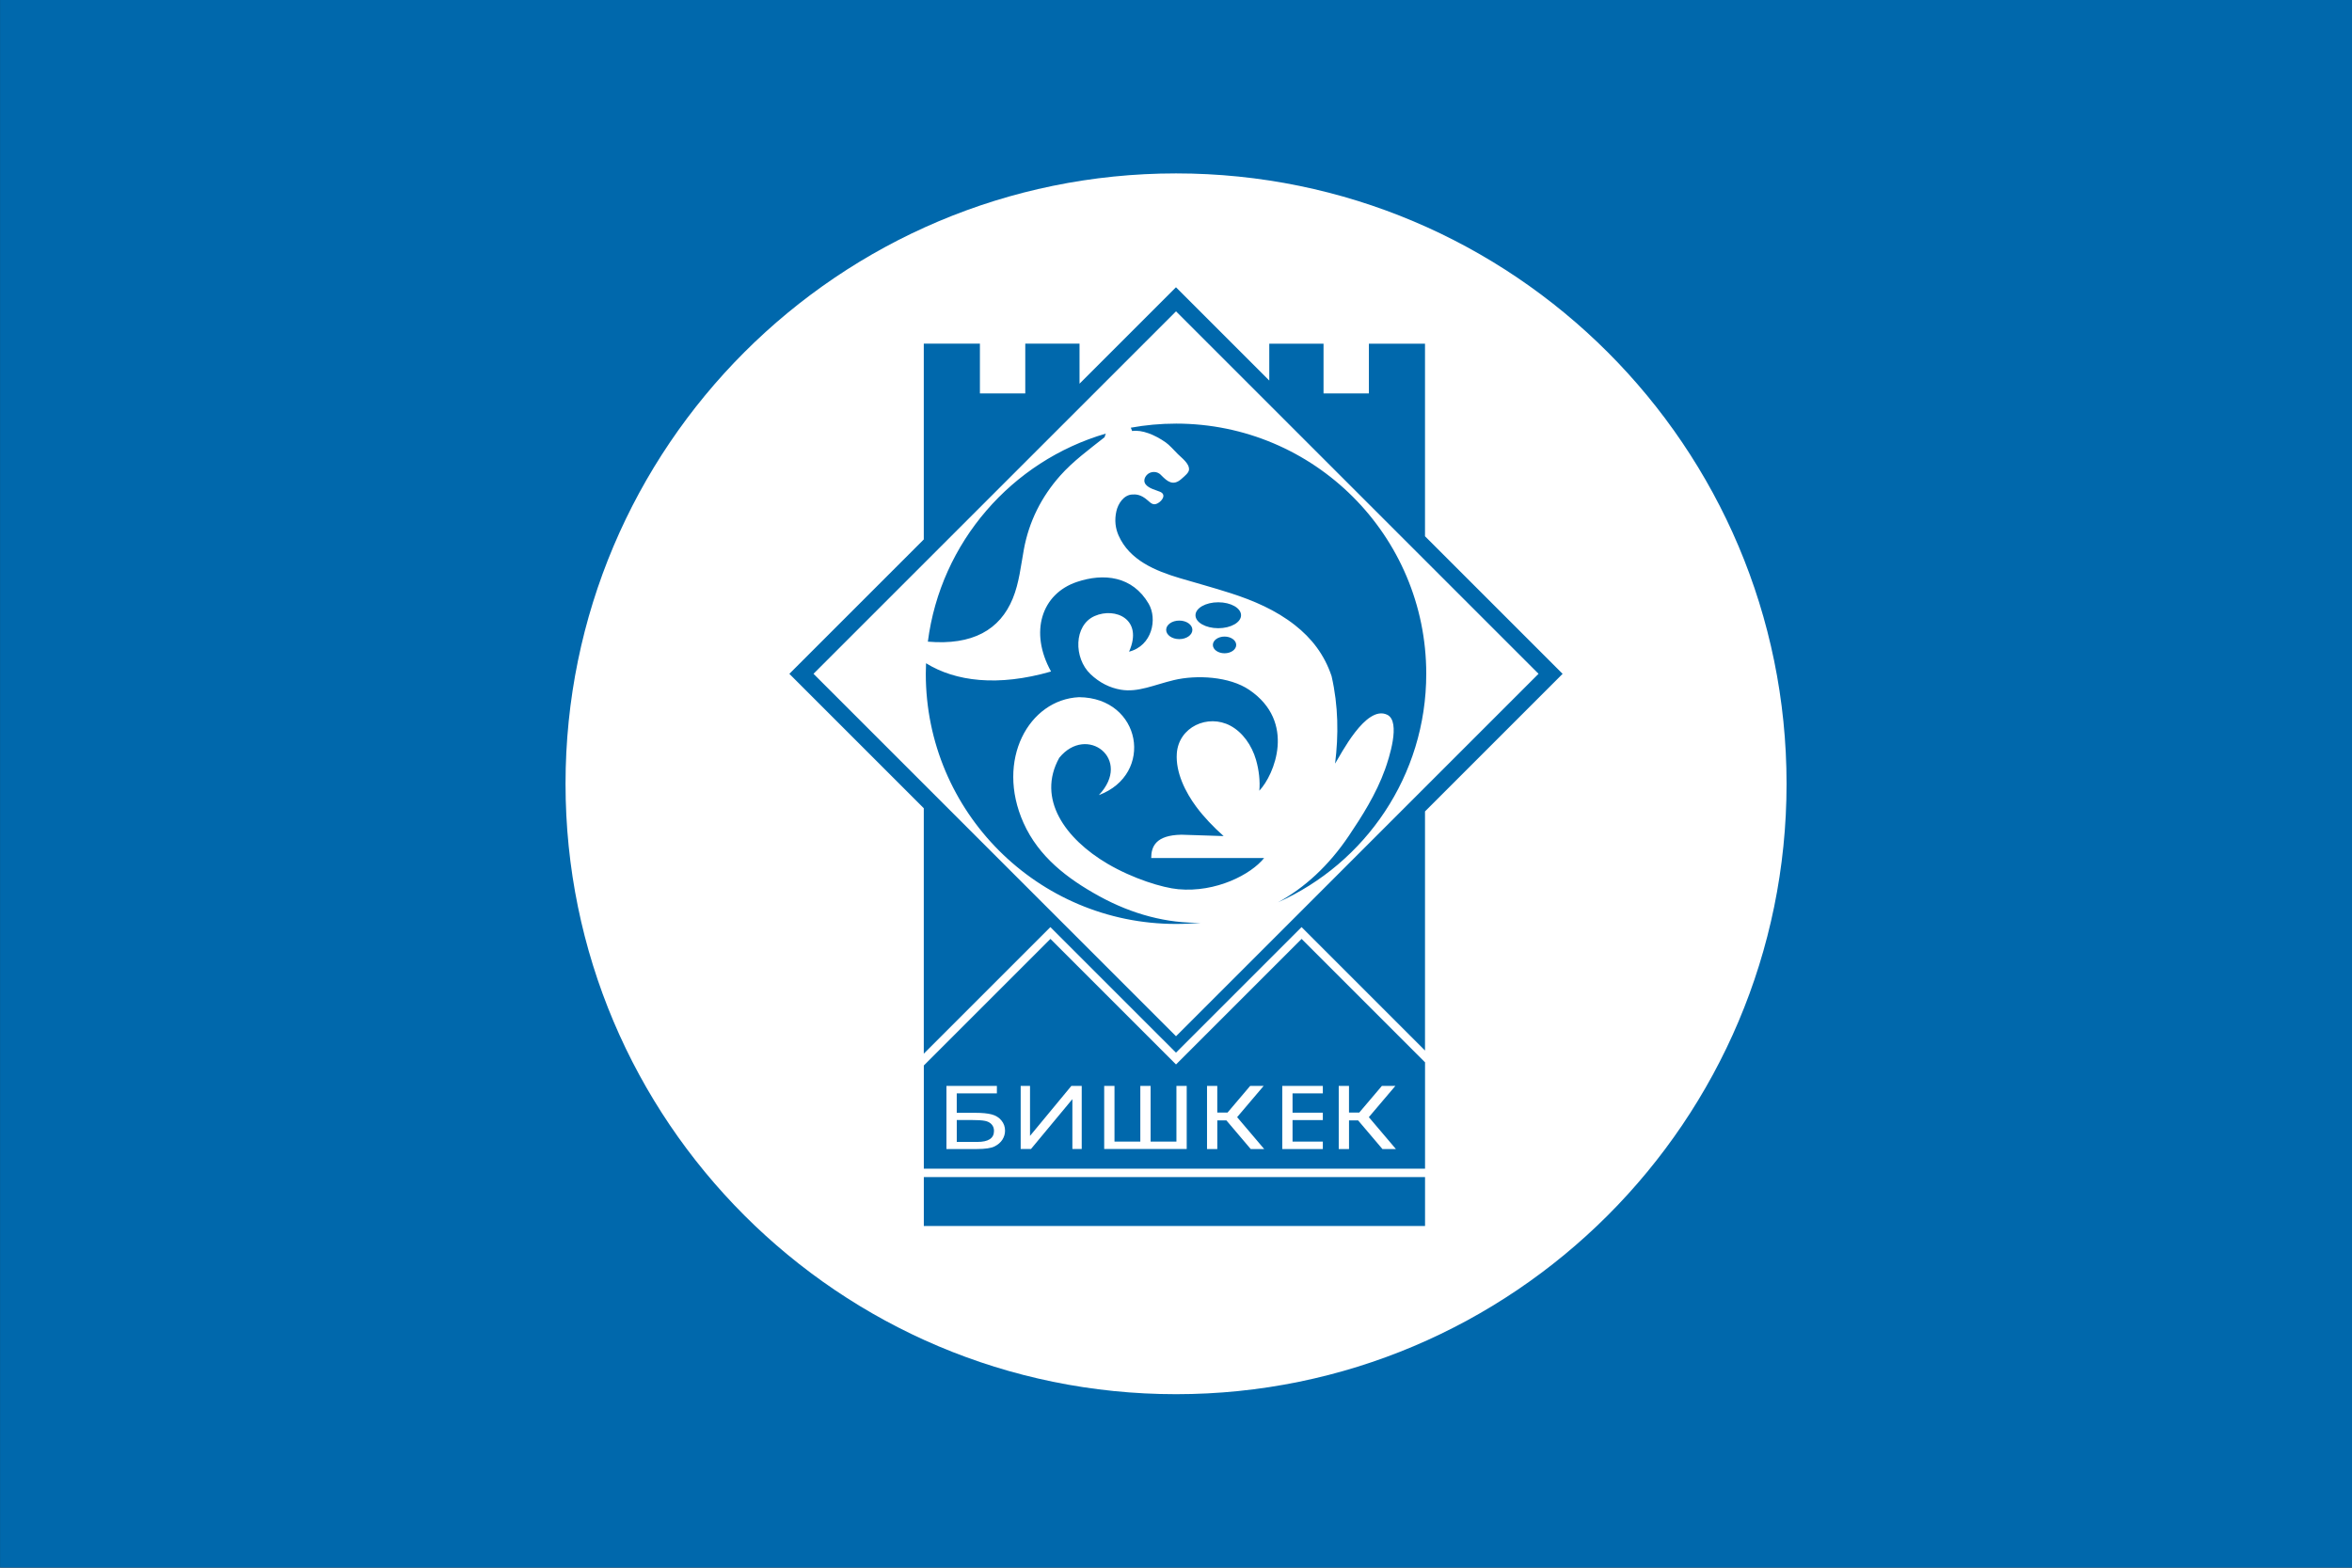 <?xml version="1.0" encoding="UTF-8"?>
<!DOCTYPE svg PUBLIC "-//W3C//DTD SVG 1.1//EN" "http://www.w3.org/Graphics/SVG/1.1/DTD/svg11.dtd">
<!-- Creator: CorelDRAW -->
<svg xmlns="http://www.w3.org/2000/svg" xml:space="preserve" width="105mm" height="70mm" style="shape-rendering:geometricPrecision; text-rendering:geometricPrecision; image-rendering:optimizeQuality; fill-rule:evenodd; clip-rule:evenodd"
viewBox="0 0 105 70">
 <rect x="0" y="0" width="105" height="70" fill="#333333" stroke="none"/>
 <defs>
  <style type="text/css">
   <![CDATA[
    .fil1 {fill:#0068AC}
    .fil0 {fill:white}
   ]]>
  </style>
 </defs>
 <g id="Слой_x0020_1">
  <g id="_226325472">
   <path id="_226324248" class="fil0" d="M52.5 5.925c16.055,0 29.075,13.02 29.075,29.075 0,16.055 -13.02,29.075 -29.075,29.075 -16.055,0 -29.075,-13.02 -29.075,-29.075 0,-16.055 13.02,-29.075 29.075,-29.075z"/>
   <path id="_226325928" class="fil1" d="M41.241 15.345l2.505 0 0 2.222 2.025 0 0 -2.222 2.422 0 0 1.788 4.306 -4.306 4.165 4.165 0 -1.646 2.422 0 0 2.222 2.025 0 0 -2.222 2.505 0 0 8.599 6.143 6.143 -6.143 6.143 0 10.677 -5.511 -5.511 -5.606 5.606 -5.607 -5.606 -5.652 5.652 0 -10.96 -6.001 -6.001 6.001 -6.001 0 -8.74zm18.982 33.143l0 1.19 0.458 0 1.01 -1.19 0.602 0 -1.184 1.395 1.208 1.423 -0.602 0 -1.084 -1.277 -0.407 0 0 1.277 -0.459 0 0 -2.818 0.459 0zm-2.979 2.818l0 -2.819 1.811 0 0 0.333 -1.352 0 0 0.863 1.352 0 0 0.331 -1.352 0 0 0.96 1.352 0 0 0.333 -1.811 0zm-2.901 -2.818l0 1.19 0.458 0 1.01 -1.19 0.602 0 -1.184 1.395 1.208 1.423 -0.602 0 -1.084 -1.277 -0.407 0 0 1.277 -0.459 0 0 -2.818 0.459 0zm-5.048 -0.001l0.459 0 0 2.486 1.153 0 0 -2.486 0.459 0 0 2.486 1.153 0 0 -2.486 0.459 0 0 2.819 -3.684 0 0 -2.819zm-3.728 0l0.416 0 0 2.232 1.846 -2.232 0.462 0 0 2.819 -0.417 0 0 -2.227 -1.849 2.227 -0.459 0 0 -2.819zm-3.314 0l2.251 0 0 0.333 -1.792 0 0 0.869 0.828 0c0.306,0 0.549,0.024 0.73,0.071 0.18,0.047 0.326,0.136 0.434,0.268 0.109,0.131 0.164,0.284 0.164,0.459 0,0.142 -0.04,0.275 -0.117,0.399 -0.078,0.123 -0.195,0.224 -0.35,0.303 -0.154,0.078 -0.418,0.117 -0.79,0.117l-1.359 0 0 -2.819zm0.46 2.502l0.918 0c0.248,0 0.434,-0.041 0.558,-0.123 0.124,-0.082 0.186,-0.205 0.186,-0.369 0,-0.117 -0.036,-0.215 -0.107,-0.293 -0.07,-0.078 -0.17,-0.13 -0.296,-0.155 -0.126,-0.026 -0.342,-0.039 -0.647,-0.039l-0.612 0 0 0.979zm20.905 -3.554l0 4.748 -22.376 0 0 -4.607 5.652 -5.652 5.607 5.606 5.606 -5.606 5.511 5.511zm0 5.123l0 2.185 -22.376 0 0 -2.185 22.376 0zm-27.301 -22.472l16.184 16.184 16.184 -16.184 -16.184 -16.184 -16.184 16.184zm16.184 -11.171c6.169,0 11.171,5.002 11.171,11.171 0,4.549 -2.721,8.463 -6.623,10.205 1.179,-0.64 2.261,-1.623 3.169,-2.973 0.564,-0.839 1.215,-1.85 1.618,-2.975 0.158,-0.442 0.72,-2.126 0.093,-2.428 -0.956,-0.46 -2.088,1.813 -2.327,2.181 0.158,-1.275 0.149,-2.571 -0.156,-3.904 -0.323,-0.97 -0.9,-1.701 -1.638,-2.28 -0.856,-0.673 -1.845,-1.096 -2.873,-1.427 -0.755,-0.243 -1.578,-0.466 -2.27,-0.672 -1.071,-0.32 -2.238,-0.792 -2.728,-1.903 -0.138,-0.313 -0.192,-0.674 -0.097,-1.091 0.073,-0.32 0.32,-0.717 0.702,-0.739 0.166,-0.009 0.386,-0.011 0.692,0.26 0.157,0.139 0.258,0.238 0.454,0.13 0.199,-0.109 0.393,-0.392 0.096,-0.513 -0.206,-0.085 -0.479,-0.141 -0.631,-0.32 -0.115,-0.136 -0.067,-0.314 0.052,-0.437 0.161,-0.165 0.47,-0.184 0.653,0.039 0.255,0.256 0.511,0.476 0.88,0.15 0.164,-0.145 0.332,-0.278 0.343,-0.415 0.022,-0.277 -0.33,-0.529 -0.496,-0.696 -0.192,-0.193 -0.38,-0.41 -0.552,-0.53 -0.482,-0.336 -1.051,-0.569 -1.491,-0.502 -0.017,-0.054 -0.037,-0.104 -0.059,-0.149 0.654,-0.119 1.328,-0.182 2.017,-0.182zm1.125 22.285c-0.37,0.037 -0.745,0.056 -1.125,0.056 -6.168,0 -11.171,-5.002 -11.171,-11.171 0,-0.157 0.004,-0.314 0.011,-0.47 1.31,0.812 3.205,1.055 5.581,0.369 -0.977,-1.758 -0.428,-3.468 1.155,-4 1.201,-0.404 2.478,-0.262 3.201,0.971 0.4,0.682 0.16,1.881 -0.874,2.144 0.647,-1.453 -0.615,-1.995 -1.533,-1.593 -0.939,0.41 -0.944,1.88 -0.188,2.596 0.406,0.385 0.863,0.613 1.36,0.696 0.765,0.128 1.486,-0.221 2.362,-0.43 1.015,-0.242 2.48,-0.165 3.366,0.437 2.109,1.432 1.113,3.801 0.449,4.502 0.037,-0.41 -0.011,-0.906 -0.149,-1.381 -0.186,-0.643 -0.594,-1.227 -1.142,-1.52 -1.007,-0.539 -2.312,0.054 -2.393,1.24 -0.058,0.844 0.385,1.729 0.873,2.385 0.334,0.448 0.751,0.887 1.217,1.302 -0.548,-0.013 -1.292,-0.047 -1.882,-0.061 -1.155,0.019 -1.35,0.536 -1.351,1.041 1.68,0 3.36,0 5.041,0 -0.586,0.732 -2.143,1.547 -3.831,1.393 -0.707,-0.064 -2.028,-0.472 -3.159,-1.137 -1.884,-1.109 -3.174,-2.897 -2.156,-4.732 1.231,-1.51 3.281,0.069 1.767,1.666 2.494,-0.929 1.906,-4.346 -0.883,-4.372 -2.235,0.103 -3.738,2.802 -2.48,5.612 0.677,1.512 1.954,2.489 3.38,3.273 1.48,0.814 3.039,1.221 4.556,1.186zm-12.204 -12.548c0.569,-4.441 3.747,-8.067 7.947,-9.292 -0.028,0.062 -0.048,0.119 -0.057,0.162 -0.692,0.549 -1.409,1.071 -1.985,1.721 -0.839,0.946 -1.39,2.048 -1.618,3.285 -0.137,0.741 -0.209,1.491 -0.494,2.191 -0.573,1.409 -1.806,2.103 -3.794,1.932zm13.245 -0.228c0.287,0 0.521,0.167 0.521,0.373 0,0.206 -0.233,0.373 -0.521,0.373 -0.288,0 -0.521,-0.167 -0.521,-0.373 0,-0.206 0.233,-0.373 0.521,-0.373zm-2.021 -0.714c0.323,0 0.585,0.185 0.585,0.414 0,0.229 -0.262,0.414 -0.585,0.414 -0.323,0 -0.585,-0.185 -0.585,-0.414 0,-0.229 0.262,-0.414 0.585,-0.414zm1.741 -0.817c0.561,0 1.017,0.259 1.017,0.579 0,0.32 -0.455,0.579 -1.017,0.579 -0.562,0 -1.017,-0.259 -1.017,-0.579 0,-0.319 0.455,-0.579 1.017,-0.579zm-54.385 -26.895l105 0 0 70 -105 0 0 -70zm52.5 7.745c15.05,0 27.255,12.205 27.255,27.255 0,15.05 -12.205,27.255 -27.255,27.255 -15.05,0 -27.255,-12.205 -27.255,-27.255 0,-15.05 12.205,-27.255 27.255,-27.255z"/>
  </g>
 </g>
</svg>
